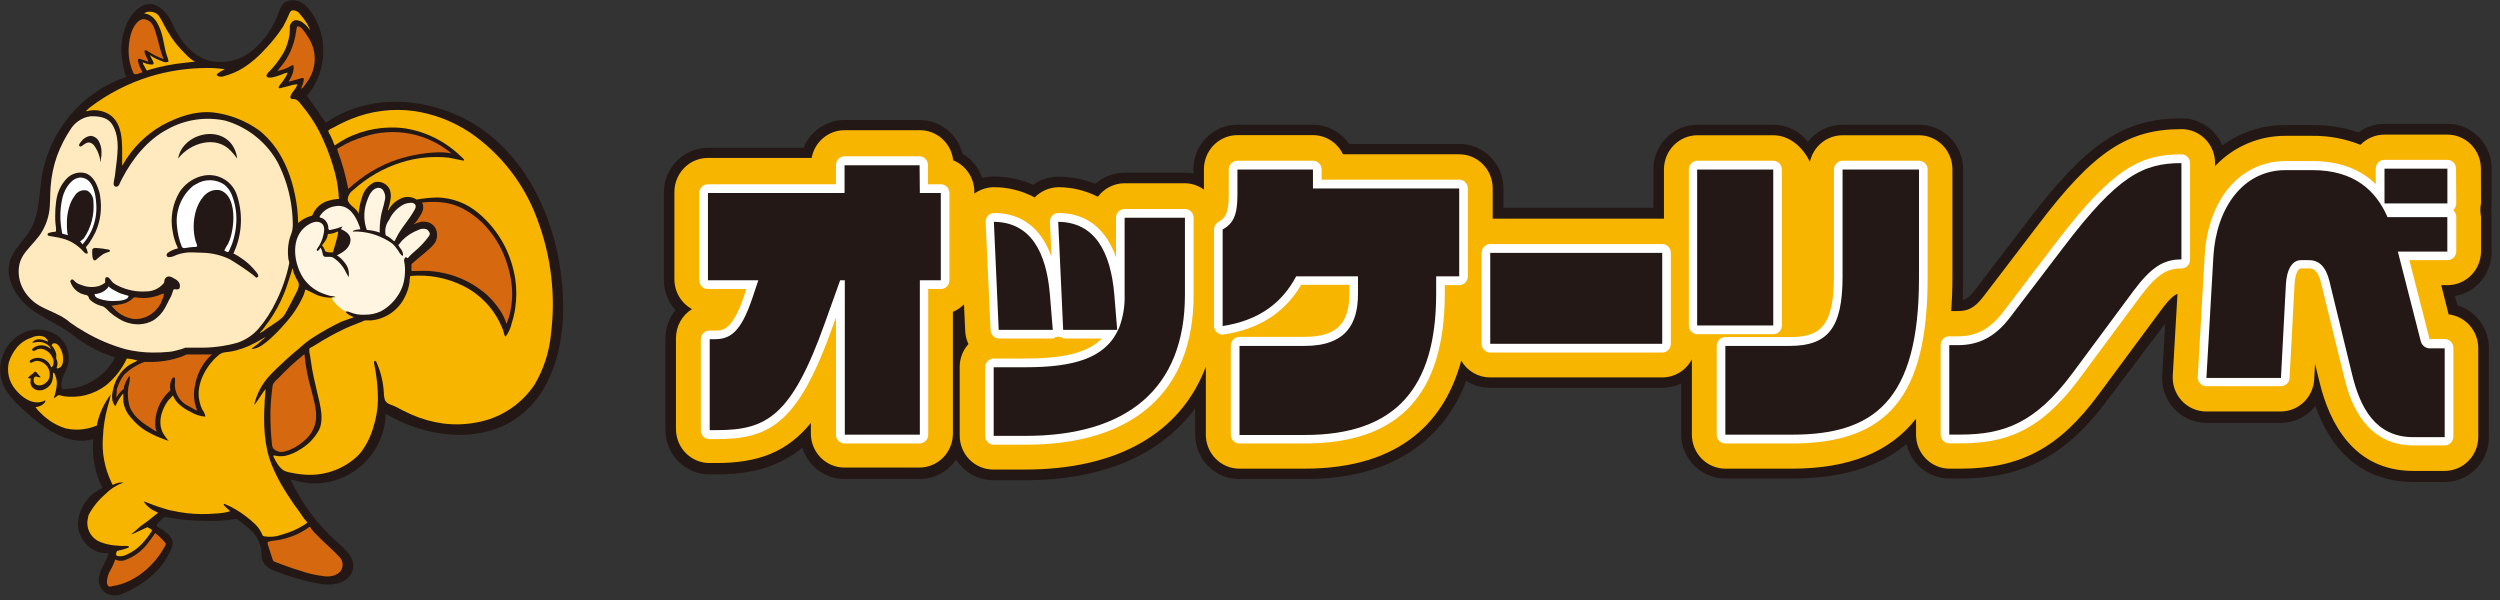 <svg fill="none" height="66" viewBox="0 0 275 66" width="275" xmlns="http://www.w3.org/2000/svg" xmlns:xlink="http://www.w3.org/1999/xlink"><rect x="0" y="0" width="275" height="66" fill="#333333" stroke="none"/><clipPath id="a"><path d="m0 0h62v65.501h-62z"/></clipPath><clipPath id="b"><path d="m73 13h201.081v40h-201.081z"/></clipPath><g clip-path="url(#a)"><g clip-rule="evenodd" fill-rule="evenodd"><path d="m33.96 53.123c-.691-.049-1.371-.19-2.025-.418 1.232 2.662 3.003 5.038 5.203 6.977.878.771 1.917 1.679 1.696 2.873-.064.306-.199.594-.394.839-.195.245-.445.441-.729.571-1.045.526-2.222.335-3.315.102-1.387-.299-2.748-.711-4.068-1.231-.51-.147-.961-.45-1.29-.866-.341-.532-.227-1.195-.352-1.762-.171-.728-.555-1.387-1.105-1.894-.265-.252-.548-.484-.848-.693-.191-.132-.597-.597-.842-.526-1.052.173-2.119.241-3.184.203-1.514.003-3.024-.141-4.51-.43-.203-.036-.645.496-.896.759-.02.022-.036.048-.045.077-.009.029-.012.059-.008.088s.015.058.031.083c.016.025.038.046.063.062 2.156 1.308 1.858 1.858 1.075 3.303-1.039 1.917-3.309 3.483-5.113 4.134-.25.094-.517.136-.785.122s-.529-.082-.768-.2c-.341-.185-.609-.48-.76-.837-.151-.357-.176-.755-.071-1.128.143-.836.848-1.637 1.033-2.503-1.702.233-3.315-1.374-3.381-3.094.016-.864.28-1.705.76-2.424.48-.719 1.155-1.285 1.947-1.632-.84-1.66-1.192-3.524-1.016-5.376-2.688.8-5.376-1.141-7.455-3.017-1.039-.932-2.103-1.929-2.575-3.25-.338-1.056-.275-2.2.177-3.212.452-1.013 1.261-1.823 2.273-2.277.579-.24 1.208-.337 1.832-.281s1.226.263 1.752.603c.512.365.9.877 1.113 1.468.213.591.242 1.233.081 1.841-.269.884-.998 1.792-.597 2.628 1.192.007 2.363-.313 3.385-.926 1.022-.613 1.856-1.496 2.41-2.551-.77-.267-1.524-.578-2.258-.932-.847-.43-1.648-.947-2.389-1.541-1.296-.998-2.557-1.505-4.182-2.551-1.792-1.195-3.327-3.399-2.766-5.496.358-1.344 1.541-2.288 2.246-3.489 1.069-1.792.974-4.05 1.326-6.129.455-2.457 1.556-4.749 3.191-6.639 1.635-1.89 3.744-3.31 6.11-4.114-.239.078-.597-2.467-.597-2.7-.023-.986.149-1.967.508-2.885.663-1.679 2.521-3.704 4.462-1.32.283.351.516.739.693 1.153.735 1.679 2.007 3.351 3.799 3.931.838.233 1.719.262 2.571.087.852-.176 1.649-.551 2.327-1.096 1.349-1.107 2.368-2.564 2.945-4.211.233-.597.448-1.243 1.32-1.356.317-.035.637.004.936.115.299.111.567.291.784.524 2.509 2.64 2.473 7.168.084 9.845l2.073 2.987c5.376-3.769 13.184-2.688 18.22 1.499s7.509 10.866 7.855 17.407c.269 4.952-.872 10.466-4.857 13.417-4.181 3.07-10.155 2.318-14.623-.305-.032 1.069-.281 2.121-.733 3.091-.451.97-1.095 1.838-1.893 2.551-.797.713-1.732 1.256-2.746 1.597-1.014.341-2.087.471-3.153.384z" fill="#231815"/><path d="m12.037 64.527-.078-.03c-.066-.055-.118-.125-.152-.203-.034-.079-.05-.165-.045-.251.011-.461.14-.912.376-1.308.22-.379.4-.779.538-1.195.161.083.337.133.518.147.181.013.362-.01.534-.069.983-.345 1.844-.967 2.479-1.792.078-.09.878-1.159.86-1.195.396.305.758.652 1.081 1.034.047.045.078.103.09.167.001.064-.018.126-.054.179-1.129 2.156-3.351 4.11-5.806 4.456-.107.047-.224.068-.341.06zm23.936-1.123h-.161c-.974-.101-1.933-.318-2.855-.645-.908-.275-1.792-.597-2.694-.944-.068-.025-.13-.061-.185-.108-.047-.062-.082-.133-.102-.209l-.538-1.673c-.007-.035-.007-.072 0-.107.007-.037.026-.071.052-.097.026-.026.06-.045.097-.052.418-.108.89-.119 1.32-.221.574-.125 1.134-.305 1.673-.538.268-.121.529-.257.783-.406.131-.078.263-.155.388-.245.126-.09.269-.227.346-.203s.078.131.096.155c.227.301.481.581.759.836.185.185.37.376.562.556.597.555 1.224 1.129 1.792 1.732.121.112.218.248.284.399s.1.314.1.479-.034.328-.1.479c-.066.151-.163.287-.284.399-.378.298-.852.444-1.332.412zm-18.715-15.956c-.005.003-.012.005-.018.005s-.013-.002-.018-.005c-.119-.037-.232-.091-.335-.161-1.034-.651-2.085-1.296-2.593-2.467-.277-.871-.302-1.803-.072-2.688 0-.048.167-.824 0-.741-.023.015-.043.033-.06.054-.234.347-.413.728-.532 1.129-.006.034-.006.068 0 .102.004.024.004.048 0 .072-.04.046-.084.088-.132.126-.038.025-.074.053-.107.084-.229.233-.429.491-.597.771-0-.158.014-.316.042-.472.008-.053.008-.108 0-.161-.005-.054-.005-.108 0-.161v-.042c.158-.601.432-1.165.806-1.661.637-.624 1.398-1.106 2.234-1.416h.036.185.185c1.295.035 2.584-.178 3.799-.627l.179-.084c.091-.044.185-.082.281-.114h.478 2.067c.081.004.163-.008.239-.036-.053.057-.109.111-.167.161-.929.911-1.535 2.1-1.726 3.387-.159.756-.116 1.542.125 2.276 0 .036 0 .078.042.119.023.093.055.183.096.269-.226-.085-.442-.193-.645-.323l-.209-.119c-.46-.196-.855-.518-1.139-.929s-.447-.895-.467-1.394c.033-.278.033-.558 0-.836-.003-.01-.009-.02-.016-.028-.007-.008-.016-.015-.026-.019h-.048c-.221 0-.317.323-.364.496-.047.147-.071.3-.072.454-.018.152-.006.307.036.454-.024.048-.061.087-.108.114l-.06.054c-.504.479-.898 1.061-1.157 1.706-.259.645-.376 1.339-.343 2.033.02.182.058.363.114.538.01-0.0.021.002.03.006.009.004.018.011.024.019.006.008.011.018.013.028.002.01.002.021-.001.031zm15.854-37.681c.042-.161.125-.311.179-.466.078-.19.122-.392.131-.597 0-.155-.126-.137-.245-.108-.436.102-.86.251-1.296.364-.013.006-.027.009-.042.009s-.029-.003-.042-.009c-.048-.048.048-.143.072-.185.079-.134.149-.274.209-.418.161-.324.239-.684.227-1.045-.003-.044-.02-.085-.048-.119-.072-.066-.179 0-.245.054-.47.281-.989.472-1.529.562.066 0 .203-.221.245-.269s.185-.221.275-.335c.743-.942 1.251-2.048 1.481-3.226.042-.197.072-.388.096-.597.014-.149.046-.295.096-.436l.03-.042h.06c.251 0 .466.239.597.418.18.214.34.444.478.687.518.735.791 1.615.779 2.514-.012.899-.307 1.771-.845 2.492-.096.143-.191.287-.293.424-.109.154-.252.28-.418.37zm-18.309-1.613h-.036c-.04-.039-.073-.086-.096-.137-.432-.964-.602-2.026-.49-3.076.038-.499.14-.991.305-1.464.227-.597.776-1.553 1.541-1.338.765.215.932.914 1.141 1.577.257.806.406 1.655.699 2.443l.054.131c.031.07.057.142.078.215-.581-.203-1.134-.475-1.649-.812-.102-.054-.275-.215-.4-.167-.014.005-.027.013-.037.025-.01.012-.015.026-.017.041 0 .436.329.765.424 1.195-.317-.096-.597-.197-.938-.311-.037-.012-.077-.012-.114 0-.329.054.352 1.487.43 1.464-.215.06-.418.137-.597.215-.126-.036-.215.03-.299-.006z" fill="#d6690f"/><path d="m32.789 24.516c-.003-.048-.003-.096 0-.143-.022-.976-.135-1.948-.335-2.903-.186-.96-.465-1.9-.83-2.808-.155-.376-.323-.741-.514-1.099-.559-1.101-1.317-2.089-2.234-2.915-.112-.104-.23-.202-.352-.293-1.499-1.082-3.248-1.766-5.083-1.989-2.037-.185-3.835.478-5.603 1.416-1.808 1.032-3.304 2.532-4.331 4.343l-.072.119c-.004-.048-.004-.096 0-.143v-.161c0-.078 0-.173 0-.263-.004-.06-.004-.119 0-.179 0-1.613.155-3.829-1.362-4.875-.549-.353-1.194-.526-1.846-.496-.115-.002-.229.01-.341.036l-.311.06h-.125l.06-.06c.108-.115.224-.223.346-.323 1.993-1.52 4.237-2.679 6.631-3.423 2.028-.615 4.135-.931 6.254-.938.664-.009 1.327.037 1.983.137-.036 0-.167.096-.203.114l-.191.102c-.143.085-.281.178-.412.281-.035.022-.06.056-.072.096-.003.029.003.058.017.084.014.026.035.046.061.06.126.057.262.087.4.087s.275-.03.4-.087c.725-.198 1.417-.5 2.055-.896.884-.576 1.688-1.267 2.389-2.055.743-.767 1.409-1.606 1.989-2.503.253-.463.481-.94.681-1.428.072-.155.161-.311.346-.335h.084c.152.008.3.053.431.131.131.078.241.187.321.317l.102.119c.343.384.631.814.854 1.278.056.122.102.247.137.376-.199-.323-.456-.607-.759-.836-.208-.166-.459-.269-.723-.299-.052-.006-.104-.006-.155 0-.178.045-.335.151-.444.299-.109.148-.163.329-.153.513.017.488-.041.976-.173 1.446-.116.457-.286.898-.508 1.314-.474.82-1.056 1.571-1.732 2.234-.05.051-.093.11-.126.173-.143.376.341.358.597.317.302-.059.598-.145.884-.257l.436-.167c.119-.049.243-.085.37-.108-.063.231-.168.447-.311.639-.141.235-.303.457-.484.663-.107.125-.335.508 0 .412l.962-.245c.294-.1.599-.164.908-.191-.029.122-.073.241-.131.352-.107.221-1.057 1.195-.4 1.284h.257c.37.072.723.645.95.914.881 1.077 1.61 2.268 2.168 3.542.551 1.207.994 2.461 1.326 3.745.232.911.37 1.844.412 2.784-.368.014-.734.074-1.087.179-.408.1-.786.296-1.102.571-.317.275-.564.622-.72 1.012-.042.119-.185.119-.287.143-.464.149-.893.391-1.26.711-.024.084-.042.06-.042.012z" fill="#f8b500"/><path d="m16.487 1.29h-.197c-.148.033-.291.088-.424.161 0 .03.048.036.084.042 1.016.149 1.511 1.195 1.792 2.073s.335 1.792.651 2.658c.078.163.125.339.137.52.003.016.003.032 0 .048h-.036c-.108.044-.225.063-.341.053-.116-.009-.229-.046-.328-.107-.227-.096-.454-.173-.675-.281-.227-.116-.446-.245-.657-.388l.352.711c.025.045.043.093.054.143.004.025.002.051-.006.075-.008.024-.023.046-.042.062-.039.031-.088.046-.137.042-.294.002-.584-.063-.848-.191-.042 0-.161-.072-.173-.06.014.057.032.113.054.167 0 .078.078.155.114.227l.155.293c.036.06.072.173.143.203s.245-.06.329-.09c1.247-.363 2.525-.611 3.817-.741l.926-.108h.203c-.41-.259-.782-.575-1.105-.938-.559-.545-1.062-1.145-1.499-1.792-.257-.388-.49-.8-.717-1.195-.189-.4-.406-.785-.651-1.153-.181-.217-.433-.363-.711-.412z" fill="#f8b500"/><path d="m37.078 25.483c-.305.168-.649.255-.998.251-.031.063-.048.133-.048.203-.061.243-.171.47-.323.669-.036.042-.323.382-.269.424.124.122.218.272.275.436.036.072 0 .149.09.185.101.068.219.103.341.102.161.021.323.021.484 0 0 0 0 0 0-.036.036-.125.687-2.18.544-2.222-.032-.006-.064-.01-.096-.012z" fill="#f8b500"/><path d="m32.156 29.48c-.045.268-.117.53-.215.783-.233.687-.424 1.386-.711 2.061-.42 1.024-.948 1.999-1.577 2.909-.227.323-.472.597-.699.944-.114.161-.329.293-.388.484.282-.149.549-.327.794-.532.549-.388 1.195-.735 1.685-1.195.161-.156.294-.337.394-.538.317-.561.597-1.135.902-1.72.221-.454.687-1.105.478-1.631-.181-.3-.339-.614-.472-.938-.048-.185-.132-.394-.191-.627z" fill="#f8b500"/><path d="m5.884 37.765s-.054 0-.072.036c-.018.036-.143.143-.149.191.129.114.235.252.311.406.098.172.17.357.215.55.009.075.009.152 0 .227-.012.077-.012.156 0 .233 0 .137.102.251.119.388.027.128.027.26 0 .388 0 .09-.173.37.036.341.442-.078.597-.532.597-.92.026-.437-.073-.872-.287-1.254-.052-.105-.114-.205-.185-.299-.076-.112-.178-.202-.299-.263-.093-.024-.191-.032-.287-.024z" fill="#f8b500"/><path d="m8.901 19.528c-1.033 0-1.738 1.195-1.989 2.061-.3 1.171-.352 2.392-.155 3.584l.072.436c-.003.022-.003.044 0 .066.022.023.052.038.084.042l.597.161c-.114-.03-.143-.729-.149-.836 0-.269 0-.549 0-.818.029-.613.152-1.217.364-1.792.128-.336.303-.651.52-.938.14-.227.351-.402.601-.495s.524-.1.778-.019c.203.126.37.302.484.511.114.209.172.445.167.684.124 1.411-.236 2.823-1.021 4.002-.036.042-.418.406-.46.364l.137.137c.054.066.09.143.149.203.38-.444.703-.933.962-1.458.452-.974.637-2.05.538-3.118-.066-.944-.335-2.551-1.499-2.748z" fill="#fff"/><path d="m16.708 38.781c-.972-.014-1.94-.136-2.885-.364-1.587-.44-3.11-1.087-4.528-1.923-.549-.31-1.079-.651-1.589-1.021-.06-.042-.114-.096-.173-.143-.059-.057-.123-.109-.191-.155-.149-.108-.305-.203-.46-.299l-.096-.06c-.078-.048-.155-.078-.227-.113l-.161-.078c-.293-.155-.597-.293-.896-.43s-.597-.263-.866-.412c-.859-.418-1.572-1.084-2.049-1.911-.49-.853-.65-1.857-.448-2.82.257-1.075 1.021-1.714 1.696-2.527.167-.203.335-.406.49-.597.527-.736.887-1.578 1.057-2.467.185-.968.096-1.917.185-2.891.08-1.17.32-2.323.711-3.429.388-1.053.902-2.056 1.529-2.987.42-.636 1.057-1.097 1.792-1.296.07-.019.142-.031.215-.036l.179-.036h.09.078c1.111 0 1.792.293 2.186.908.956 1.547.526 3.584.341 5.263-.02.274-.064.546-.131.812 0 .084-.131.502 0 .651.02.035.049.064.084.084.012.012.026.021.041.027.015.006.032.009.049.008.096.008.192-.02.269-.079.077-.058.13-.143.149-.238l.048-.102.09-.191.155-.305c1.141-2.174 2.79-4.259 5.012-5.418 1.925-1.064 4.169-1.397 6.32-.938 1.224.352 2.366.944 3.36 1.739.994.796 1.822 1.78 2.434 2.896.361.716.667 1.459.914 2.222.438 1.371.679 2.797.717 4.235.026.299.016.6-.03.896-.078.43-.293.824-.376 1.254-.127.617-.155 1.25-.084 1.876 0 .155.137.418.102.597-.294 1.44-.774 2.835-1.428 4.152-.518 1.104-1.183 2.133-1.977 3.058-.612.684-1.39 1.201-2.258 1.499-1.422.401-2.896.586-4.373.55h-.824-.143-.197c-.068-.007-.136-.007-.203 0-.108.032-.213.069-.317.114l-.114.042c-.143.048-.293.084-.442.119l-.299.078c-.207.055-.419.091-.633.107-.629.064-1.261.09-1.894.078zm-9.988-12.58c.562.122 1.093.353 1.565.681.231.162.45.34.657.532.155.143.376.49.597.49.019.001.039-.004.056-.012s.033-.021.045-.036c.009-.017.014-.035.014-.054 0-.019-.005-.037-.014-.054-.036-.194-.101-.381-.191-.556.065-.09.134-.175.209-.257.051-.053.097-.111.137-.173.26-.381.492-.78.693-1.195.577-1.269.756-2.683.514-4.056-.015-.135-.041-.269-.078-.4-.257-.8-.597-1.679-1.446-2.037-.368-.113-.761-.122-1.134-.026-.373.096-.713.293-.981.57-.562.579-.948 1.306-1.111 2.097-.033.132-.056.266-.072.4-.077.56-.113 1.125-.108 1.69 0 .275 0.0.555.036.83.045.24.063.485.054.729 0 .137 0 .096-.131.131-.243.009-.483.057-.711.143-.03.015-.055.04-.07.07-.015.03-.02.065-.014.098 0 .161.281.167.406.185l.806.143z" fill="#feeabe"/><path d="m28.267 30.543c-.155 0-.287-.203-.412-.287-.833-.626-1.698-1.209-2.592-1.744-.924-.439-1.929-.681-2.951-.711h-.06c-.323 0-.687-.036-1.057-.036-.61-.026-1.219.069-1.792.281l-.078.036c-.234.129-.497.199-.765.203-.044-0-.086-.012-.124-.034s-.069-.053-.091-.091c-.024-.065-.024-.136-.002-.202.023-.065.068-.121.127-.157.299-.212.636-.366.992-.454l.119-.03c-.133-.28-.25-.567-.352-.86-.11-.331-.19-.67-.239-1.016-.282-1.487-.01-3.025.765-4.325.532-.812 1.331-1.415 2.258-1.702l.137-.036c.758-.212 1.568-.139 2.275.207s1.262.94 1.56 1.669c.77 2.109.682 4.436-.245 6.481-.029.055-.051.113-.066.173h.03.036c.541.29 1.049.636 1.517 1.033.239.208.463.434.669.675.167.197.466.478.484.747.001.035-.012.07-.036.096-.012.014-.026.025-.043.032-.017.007-.035.011-.053.01z" fill="#231815"/><path d="m21.672 27.09c.009-.018.014-.037.014-.057 0-.02-.005-.039-.014-.057-.037-.152-.089-.3-.155-.442-.302-1.122-.283-2.305.054-3.417.317-1.004 1.063-2.222 2.252-2.222.147-.01.295.006.436.048 1.29.466 1.476 2.276 1.398 3.441-.032.562-.124 1.119-.275 1.661-.079.273-.18.539-.305.794-.155.227-.291.467-.406.717.078.042.317.191.406.173.09-.018.149-.203.197-.299.112-.24.211-.485.299-.735.171-.517.293-1.049.364-1.589.149-1.08.055-2.18-.275-3.22-.048-.147-.102-.297-.161-.448-.176-.444-.465-.835-.836-1.135-.455-.304-.987-.47-1.533-.48-.546-.009-1.084.138-1.549.426-.114.072-.221.114-.329.185-.636.527-1.132 1.203-1.444 1.968-.313.765-.432 1.595-.348 2.417.059.78.234 1.548.52 2.276.084.215.257.221.46.179.255-.049.512-.082.771-.102.119-.018.376.03.46-.084z" fill="#fff"/><path d="m9.946 14.946c.183.007.362.06.519.155.157.095.287.229.377.388.222.382.334.819.323 1.26.009.257-.015.514-.072.765 0 .107 0 .215-.066.299.005-.182-.019-.363-.072-.538-.118-.456-.321-.885-.597-1.266-.127-.172-.315-.29-.526-.329-.317-.036-.544.185-.789.352-.047.037-.102.064-.161.078-.026.007-.053.006-.079-.001-.026-.007-.049-.022-.067-.041-.018-.019-.031-.044-.037-.07-.006-.026-.004-.053.004-.079.052-.136.133-.259.239-.358.115-.167.263-.308.436-.414s.366-.174.567-.201z" fill="#231815"/><path d="m38.309 20.788c-.275-1.455-.674-2.884-1.195-4.271v-.066c.004-.032.004-.064 0-.096l.107-.06c.032-.011.062-.027.09-.048.87-.531 1.806-.945 2.784-1.231 1.62-.525 3.347-.629 5.019-.304 1.672.325 3.233 1.069 4.539 2.162-.441-.086-.889-.126-1.338-.119-.954.014-1.905.122-2.837.323-2.176.423-4.223 1.352-5.974 2.712-.418.308-.817.641-1.195.998z" fill="#d6690f"/><path d="m55.71 35.633c-.184-.63-.481-1.221-.878-1.744-.369-.536-.8-1.028-1.284-1.464l-.239-.203c-1.272-1.053-2.774-1.794-4.385-2.162-.547-.125-1.102-.209-1.661-.251-.561-.036-1.111 0-1.673 0h-.149c-.059-.009-.12-.009-.179 0 .005-.03.005-.06 0-.09-.007-.1-.007-.199 0-.299.009-.111.009-.223 0-.335 0-.054.352-.335.406-.382l.46-.394c.311-.257.627-.514.926-.782.307-.244.579-.529.806-.848.171-.292.246-.631.215-.968-.017-.368-.179-.715-.452-.963-.272-.249-.632-.379-1-.363-.093-.011-.188-.011-.281 0-.303.078-.599.182-.884.311.164-.111.303-.255.406-.424.287-.43.794-1.075.675-1.619v-.048c-.007-.064-.023-.126-.048-.185-.028-.047-.059-.091-.096-.131.117-.021.234-.035.352-.042.758-.07 1.523-.048 2.276.066.792.133 1.552.415 2.24.83.647.385 1.248.842 1.792 1.362 1.174 1.165 2.065 2.583 2.604 4.146.236.658.414 1.336.532 2.025.253 1.42.177 2.879-.221 4.265-.096.245-.179.472-.263.693z" fill="#d6690f"/><path d="m30.86 49.712h-.066c-.124-.022-.244-.06-.358-.114-.15-.056-.282-.15-.382-.275-.084-.137-.131-.293-.137-.454-.133-1.216-.189-2.439-.167-3.662.028-.897.104-1.793.227-2.682.007-.097.029-.191.066-.281.161-.253.363-.476.597-.663.845-.898 1.749-1.738 2.706-2.515l.084-.054.06-.042c.127 1.316.375 2.618.741 3.889.323 1.29.812 2.718.358 4.032-.248.667-.678 1.251-1.242 1.685-.586.513-1.28.886-2.031 1.093-.149.035-.301.049-.454.042z" fill="#d6690f"/><path d="m15.358 35.674c-.795.027-1.58-.181-2.258-.597-.347-.197-.673-.429-.974-.693-.287-.239-.52-.597-.89-.711-.384-.087-.748-.25-1.069-.478-.126-.08-.237-.181-.329-.299-.072-.107-.084-.251-.167-.346-.076-.068-.173-.108-.275-.114-.384-.068-.743-.241-1.036-.499-.293-.258-.509-.592-.625-.965-.004-.039.003-.079.02-.115.018-.035.045-.065.079-.086.034-.021.073-.031.112-.031.04.001.078.013.111.034.079.064.151.136.215.215.186.166.41.284.651.346.595.252 1.255.304 1.882.149.277-.082.537-.216.765-.394-.016-.113-.016-.228 0-.341.003-.024.003-.048 0-.072.002-.05.022-.098.058-.134s.083-.056.134-.058h.054c.031.001.062.01.089.025.027.016.05.038.067.064l.078.072c.149.132.233.323.388.454.183.145.384.265.597.358.952.462 2.008.668 3.064.597.369 0.0.733-.082 1.066-.241s.626-.391.857-.678c.03-.062.048-.129.054-.197-.001-.107.029-.212.088-.301s.142-.159.241-.201c.056-.019.114-.029.173-.03.144.008.284.053.406.131l.072.042c.305.155.872.448.711 1.081-.048.185-.323.203-.472.155-.039-.008-.08-.008-.119 0-.102 0-.137.137-.167.239-.097.339-.239.662-.424.962-.155.281-.275.597-.436.86-.308.557-.752 1.028-1.29 1.368-.459.258-.973.403-1.499.424z" fill="#231815"/><path d="m17.963 32.287c-.054 0-.167.06-.275.102-.858.368-1.804.48-2.724.323-.069-.018-.141-.018-.209 0-.051.021-.096.054-.131.096-.333.316-.746.535-1.195.633-.382.09-.776.119-1.165.191.033.048.071.092.114.131.573.709 1.388 1.179 2.288 1.32.401.033.805-.016 1.187-.143s.734-.33 1.036-.597c.312-.266.575-.586.776-.944.042-.143.502-1.016.299-1.111z" fill="#d6690f"/><path d="m11.989 31.475c-.232.358-.58.626-.986.759-.129.042-.261.076-.394.102-.072 0-.143 0-.191 0v.048c0 .263.251.394.454.466.618.22 1.276.306 1.929.251.299 0 1.362-.084 1.332-.561 0 0-.836-.239-.896-.269s-1.344-.615-1.248-.794z" fill="#fff"/><path d="m10.484 27.27h.042c.466.027.929.086 1.386.179.107 0 .233.09.167.191-.066.102-.203.09-.257.107-.172.061-.34.135-.502.221-.257.184-.503.383-.735.597-.508.412-.454-.89-.43-1.141.042-.114.221-.143.329-.155z" fill="#231815"/><path d="m40.364 25.298c.479.026.953.123 1.404.287-.013-.6.031-1.2.131-1.792.102-.597.317-1.129.418-1.708.062-.209.074-.429.033-.644-.041-.214-.132-.415-.266-.587-.068-.075-.155-.131-.251-.164s-.199-.04-.299-.021c-.627.096-.974.86-1.153 1.404-.361.946-.403 1.985-.119 2.957.024.036.054.215.102.269z" fill="#fff5e0"/><path d="m45.674 22.503c-.059-.07-.133-.124-.218-.158-.084-.034-.176-.048-.266-.039-.248.008-.492.059-.723.149-.731.366-1.315.971-1.655 1.714-.244.321-.394.704-.43 1.105-.009.2.003.4.036.597.336.18.647.403.926.663.09 0 .102-.084.149-.179.096-.197.197-.394.311-.597.323-.55.717-1.057 1.087-1.577.191-.263.376-.532.544-.812.167-.281.4-.603.239-.866z" fill="#fff5e0"/></g><path d="m19.593 17.437c.49-2.813 4.875-3.835 6.195-1.063.159.335.26.695.299 1.063-.202-.284-.424-.553-.663-.806-1.625-1.792-4.486-.944-5.83.806z" fill="#231815"/><path clip-rule="evenodd" d="m59.109 24.139c-1.418-3.902-4.028-7.259-7.461-9.594-1.836-1.21-3.913-2.005-6.087-2.33-2.353-.321-4.749-.019-6.947.878-.652.266-1.287.573-1.9.92-.132.072-.597.245-.597.394 0 .149.221.478.257.55.084.203.179.406.263.597.038.159.102.311.191.448.381-.275.78-.524 1.195-.747 2.022-1.043 4.317-1.437 6.571-1.129 1.512.245 2.959.794 4.253 1.613.673.433 1.301.931 1.876 1.488.096.09.382.287.317.454 0 0-1.523-.317-1.667-.335-1.755-.189-3.53-.014-5.215.514-1.971.619-3.783 1.661-5.311 3.053-.17.112-.313.262-.416.439-.104.176-.165.373-.181.577.054.675 1.016.944 1.195 1.601.051-.645.183-1.282.394-1.894.1-.346.272-.667.505-.942.233-.275.521-.497.845-.653.335-.084.69-.047 1.0.105s.557.409.696.726c.047.166.081.336.102.508v.335c-.063.475-.171.943-.323 1.398h.066c.175-.337.416-.634.708-.875s.631-.421.994-.528c.239-.054.485-.059.726-.018s.471.131.677.262c.767-.143 1.544-.221 2.324-.233 1.631.051 3.197.651 4.444 1.702.603.496 1.151 1.055 1.637 1.667.492.614.92 1.277 1.278 1.977.565 1.129.954 2.338 1.153 3.584.164 1.079.164 2.177 0 3.256-.077.548-.203 1.087-.376 1.613-.107.526-.325 1.023-.639 1.458-.072.072-.096 0-.132-.054-.037-.065-.061-.136-.072-.209-.069-.309-.177-.609-.323-.89-.827-1.89-2.289-3.431-4.134-4.355-1.814-.916-3.849-1.301-5.872-1.111-.047.24-.075.484-.084.729-.034.224-.081.445-.143.663-.124.417-.297.818-.514 1.195-.367.644-.885 1.19-1.51 1.59-.624.401-1.336.644-2.075.71-.191 0-.388 0-.597 0-.209 0-.299.114-.442.161l-.597.227c-.424.167-.842.341-1.26.532-1.077.513-2.122 1.089-3.13 1.726l-.376.227c-.119.078-.329.131-.376.275-.013.24.015.48.084.711.066.49.143.986.227 1.476.215 1.225.532 2.389.806 3.626.209.938.412 2.18-.042 3.082-.481.894-1.201 1.636-2.079 2.145-.488.326-1.03.562-1.601.699-.293.056-.593.068-.89.036-.179 0-.597-.233-.412.126.141.302.306.592.496.866.153.217.341.406.556.562.252.137.528.226.812.263.644.144 1.3.226 1.959.245 1.974.039 3.886-.684 5.34-2.019.16-.155.31-.321.448-.496.603-.808 1.054-1.719 1.332-2.688.317-.977.49-1.996.514-3.023.004-1.349-.136-2.695-.418-4.014-.018-.067-.018-.137 0-.203.005-.016.013-.032.024-.045.011-.013.024-.024.039-.032.015-.008.032-.013.049-.014.017-.001.034.001.05.006.036.022.064.056.078.096.501 1.107.785 2.299.836 3.513.003.24.043.477.119.705.203.466.824.52 1.224.741.541.305 1.097.583 1.667.83 1.12.497 2.304.833 3.518.998 1.396.174 2.812.098 4.182-.227 2.401-.554 4.5-2.005 5.866-4.056.989-1.674 1.601-3.543 1.792-5.478.552-4.285.041-8.641-1.487-12.682z" fill="#f8b500" fill-rule="evenodd"/><path d="m36.529 32.759c-.537-.005-1.069-.096-1.577-.269-.125-.048-1.356-.651-1.35-.651-.024.103-.058.203-.102.299-.036.096-.036.179-.078.275-.534 1.212-1.269 2.325-2.174 3.291-.488.567-1.013 1.102-1.571 1.601-.508.442-1.224 1.051-1.929 1.075 0 0 0 0-.03 0s0-.048 0-.066c.161-.149.358-.257.538-.394.275-.209.502-.478.783-.681.054-.069.116-.131.185-.185-.602.375-1.226.712-1.87 1.01-.462.197-.937.361-1.422.49-.251.06-.502.114-.753.149-.248.013-.494.051-.735.114-.168.069-.322.168-.454.293-1.338 1.153-2.491 3.208-2.043 5.036.058.308.156.608.293.89.176.222.296.481.352.759.003.012.003.024 0 .036h-.042c-.566-.048-1.113-.231-1.595-.532-.484-.222-.93-.521-1.32-.884-.181-.176-.336-.377-.46-.597-.042-.072-.102-.287-.173-.311-.131.209-.388.394-.538.597-.771 1.069-1.195 2.622-.376 3.787l.06.084c.124.192.264.374.418.544l-.759-.287c-.66-.245-1.294-.556-1.894-.926-.547-.357-1.037-.797-1.452-1.302-.47-.495-.782-1.119-.896-1.792-.018-.199-.018-.399 0-.597.006-.107.006-.215 0-.323-.06.045-.113.099-.155.161-.288.363-.521.765-.693 1.195 0 0 0 .042-.042.03-.201-.244-.321-.545-.341-.86-.016-.314.016-.628.096-.932.198-1.036.767-1.964 1.601-2.611.168-.117.344-.223.526-.317.149-.084.442-.173.538-.311-.372-.112-.754-.184-1.141-.215-.528 1.138-1.306 2.142-2.276 2.939-.672.516-1.443.889-2.265 1.094-.822.206-1.678.24-2.514.1-.173-.042-.394-.161-.562-.048s-.227.227-.424.257c0-.036.072-.185.084-.233.136-.421.222-.856.257-1.296.01-.228-.016-.456-.078-.675-.029-.108-.067-.214-.113-.317-.036-.09-.078-.233-.173-.269-.084.084-.066.173-.06.281.005.189-.017.379-.066.561-.041.179-.118.348-.227.496-.228.292-.545.501-.902.597h-.09c-.204.044-.417.025-.611-.055-.193-.08-.357-.217-.471-.393-.072-.13-.113-.275-.119-.424.007-.147.027-.293.06-.436 0 .06-.287 0-.311-.036-.024-.036.203-.251.269-.293.091-.061.179-.127.263-.197.072-.06.143-.185.245-.197.102-.012.143.072.191.137.131.173.299.305.43.478 0 0-.149 0-.167 0-.11-.005-.217-.031-.317-.078-.051-.013-.106-.006-.153.018-.047.024-.084.064-.104.113-.042.096-.06.2-.053.304.007.104.04.205.094.293.056.075.129.136.213.177.084.042.177.063.27.062.147.008.295-.017.432-.071.137-.055.261-.138.363-.245.165-.131.287-.308.352-.508.059-.216.068-.444.026-.664-.041-.221-.132-.429-.266-.609s-.306-.328-.504-.433c-.199-.104-.418-.163-.642-.17-.132.024-.26.065-.382.119-.048 0-.263.149-.305.09-.029-.026-.052-.058-.065-.095-.014-.036-.018-.076-.012-.114.085-.081.182-.149.287-.203.345-.149.732-.167 1.089-.052.357.115.66.357.853.679.054.09.084.203.137.287.119-.03.143-.096.191-.203.061-.149.085-.309.072-.469-.013-.16-.065-.314-.149-.451-.096-.201-.23-.38-.395-.529-.165-.149-.358-.263-.567-.337-.21-.069-.436-.069-.645 0-.209.06-.4.305-.597.119-.006-.046-.006-.092 0-.137l.125-.125c.188-.136.405-.227.634-.265.229-.038.464-.023.686.044.116.039.228.089.335.149.084.042.149.131.251.161 0-.036 0-.078-.036-.114-.038-.056-.08-.11-.125-.161-.193-.193-.431-.335-.694-.411-.262-.076-.539-.085-.806-.025-.054 0-.442.102-.352 0 .072-.092.163-.168.265-.223.103-.055.216-.089.332-.099.293-.018.586.036.854.155l.263.102c.007-.019.007-.04 0-.06-.036-.042-.036-.096-.066-.137-.092-.14-.214-.256-.358-.341-.225-.079-.465-.112-.703-.095-.238.017-.471.081-.683.191-.651.205-1.226.598-1.655 1.129-.368.465-.651.99-.836 1.553-.124.517-.126 1.057-.006 1.575.12.518.36 1.002.699 1.412.693.884 1.912 1.792 3.088 1.326.075-.041.153-.077.233-.108.008.099-.022.197-.084.275-.161.181-.367.317-.597.394-.133.039-.269.067-.406.084.098.116.19.238.275.364.102.107.209.209.323.311.752.772 1.684 1.345 2.712 1.667 1.152.262 2.358.149 3.441-.323.036-.09 0-.197.06-.311.254-1.079.723-2.095 1.38-2.987.048-.052.102-.098.161-.137-.131.102-.173.544-.215.705-.042.161-.143.466-.209.705-.293 1.081-.465 2.191-.514 3.309-.13 1.683.181 3.372.902 4.898.049.127.109.248.179.364.361-.21.778-.304 1.195-.269-.734.255-1.4.673-1.947 1.225-.768.646-1.409 1.43-1.888 2.312-.037.113-.063.229-.078.346-.144.542-.078 1.119.183 1.616.261.497.699.877 1.227 1.067.505.197 1.036.317 1.577.358.251 0 .514.048.771.06.198-.025.399-.025.597 0 .114.036.269.107.078.185-.357.144-.727.252-1.105.323-.035.004-.07.014-.102.03-.038.032-.067.073-.084.119-.054.131-.102.305 0 .394.038.03.084.049.131.054.282.052.573.018.836-.096.821-.344 1.543-.885 2.103-1.577.217-.246.417-.508.597-.783.054-.078.239-.287.215-.388-.024-.102-.376-.269-.484-.335-.466.191-.836.406-1.296.597-.159.088-.33.152-.508.191.351-.265.684-.552.998-.86.577-.395 1.133-.82 1.667-1.272.09-.09.227-.131.287-.251-.192-.113-.392-.212-.597-.299-.197-.12-.381-.26-.55-.418-.084-.084-.167-.173-.245-.263-.078-.09-.137-.251-.203-.281.131.06.269.096.406.149l.645.251c.352.137.711.257 1.069.364l.502.149c.172.062.35.104.532.126 1.045.238 2.112.365 3.184.376.528.007 1.057-.013 1.583-.06.537-.013 1.071-.094 1.589-.239 0-.102-.149-.179-.233-.257-.119-.101-.233-.209-.341-.323-.048-.054-.209-.305 0-.233.857.357 1.661.829 2.389 1.404.35.264.683.549.998.854.158.159.302.331.43.514.087.134.165.274.233.418.054.102.09.257.191.329.035.022.073.036.114.042.623.108 1.263.053 1.858-.161.63-.173 1.242-.405 1.828-.693.287-.149.562-.317.836-.484.058-.035.112-.074.161-.119.108-.125-.215-.364-.293-.472-.078-.107-.269-.388-.406-.597-.137-.209-.388-.549-.597-.824-.382-.556-.759-1.111-1.111-1.679-.563-.897-1.048-1.84-1.452-2.82-.884-2.222-.92-4.641-.777-6.989v-.078c0-.102.096-1.284.096-1.284-.06.096-.149.173-.209.263-.346.478-.639.998-.998 1.458-.036-.03 0-.108 0-.173.038-.088.064-.18.078-.275.31-1.03.854-1.974 1.589-2.76.496-.538 1.033-1.039 1.571-1.535l.078-.078c.532-.49 1.075-.962 1.637-1.416.498-.469 1.043-.888 1.625-1.248.891-.569 1.815-1.085 2.766-1.547.341-.167.735-.287 1.093-.424.161-.035.316-.093.46-.173-.173-.096-.37-.155-.532-.263-.114-.08-.219-.17-.317-.269v-.09c.02-.037.044-.071.072-.102l-1.374-1.547c-.066.057-.141.103-.221.137z" fill="#f8b500"/><path d="m47.233 25.561c-.068-.15-.183-.274-.329-.352-.152-.045-.312-.059-.47-.042-.158.017-.311.066-.45.143-.659.255-1.258.645-1.756 1.147-.149.155-.257.358-.412.508.093.177.205.343.335.496.09.143.275.532.137.693-.251-.137-.382-.436-.544-.663-.169-.259-.369-.496-.597-.705-1.108-.787-2.418-1.243-3.775-1.314h-.561s0 0 0-.048c0-.036 0-0.0.036-.036.155-.071.32-.118.49-.137.096-.03.233 0 .311-.042-.054-.06-.042-.161-.078-.251-.036-.09-.143-.364-.221-.544-.46-1.057-1.266-1.989-2.527-1.72-.321.049-.629.164-.903.338-.275.174-.51.402-.692.672 0 .036-.102.155-.078.185.024.03.275.102.37.149.174.105.32.252.424.427.104.175.164.373.173.576 0 .09 0 .197.084.245.061.024.13.024.191 0 .441-.086.872-.212 1.29-.376l-.185.293c.597.257 1.195.669 1.039 1.416s-.818 1.141-1.499 1.487c.072-.036.406.269.46.317.168.155.321.328.454.514.179.217.306.471.374.744.067.273.072.558.015.833-.014-.075-.045-.147-.09-.209-.067-.106-.129-.216-.185-.329-.317-.693-.833-1.277-1.482-1.679-.152-.037-.309-.053-.466-.048-.185 0-.406.048-.532-.096-.062-.092-.097-.2-.102-.311-.037-.21-.11-.412-.215-.597l-.179.239c-.054.072-.161.155-.227.09-.066-.066 0-.155.036-.221.329-.453.561-.97.681-1.517.09-.412.185-.98-.209-1.272-.52-.382-1.195-.042-1.655.281-1.547 1.123-1.47 3.327-.788 4.922.121.284.265.558.43.818.583.854 1.438 1.486 2.425 1.792.195.074.394.134.597.179.166.005.331.031.49.078v.048c0 .012 0 .036-.048.054-.091.019-.184.019-.275 0h-.114c.054 0 .155.221.179.269.193.291.431.549.705.765.197.161.561.532.836.496h.072c.089-0.0.176.025.251.072.533.221 1.109.317 1.685.281.585.003 1.163-.12 1.696-.358.715-.377 1.33-.92 1.792-1.583.504-.681.806-1.491.872-2.336.045-.415.045-.834 0-1.248-.036-.151-.06-.305-.072-.46.005-.106.042-.209.107-.293.02-.023.048-.038.078-.042.018-.005.036-.005.054 0l.161.107c.215-.26.455-.498.717-.711.608-.502 1.152-1.078 1.619-1.714.048-.079.081-.166.096-.257-.003-.057-.019-.112-.048-.161z" fill="#fff5e0"/></g><g clip-path="url(#b)"><path d="m274.08 18.544c0-1.305-.511-2.556-1.42-3.479s-2.142-1.441-3.427-1.441h-6.925c-1.032-0-2.037.329-2.874.942-1.634-.552-3.346-.825-5.068-.808h-2.936c-2.5-.023-4.943.762-6.973 2.242-.375-.886-.998-1.642-1.792-2.171-.794-.53-1.724-.811-2.675-.809-6.329 0-10.386 2.699-16.812 11.119l-5.9 7.731c-.596.787-.997 1.033-1.385 1.118.035-.78.055-1.574.055-2.397v-11.949c0-1.305-.51-2.556-1.419-3.479s-2.142-1.441-3.428-1.441h-8.42c-.734-.002-1.459.165-2.12.489-.66.324-1.24.796-1.695 1.38-.455-.585-1.035-1.056-1.696-1.38-.661-.324-1.386-.491-2.12-.489h-8.33c-1.285 0-2.518.518-3.427 1.441s-1.42 2.174-1.42 3.479v4.217h-16.494v-2.109c0-1.305-.511-2.556-1.42-3.479s-2.142-1.441-3.427-1.441h-12.132c-.446-.65-1.041-1.182-1.733-1.549s-1.461-.559-2.242-.56h-8.309c-1.286 0-2.519.518-3.428 1.441s-1.419 2.174-1.419 3.479v.45c-.308-.065-.621-.098-.935-.098h-6.627c-1.181 0-2.321.437-3.206 1.23-1.28-.511-2.641-.778-4.016-.787-1.013-.016-2.004.294-2.832.886-1.353-.588-2.808-.896-4.28-.907h-.048c-.428.002-.855.061-1.267.176-.383-1.136-1.161-2.091-2.189-2.685-.267-1.062-.876-2.004-1.73-2.675-.854-.671-1.905-1.033-2.985-1.029h-8.254c-.965-.003-1.909.286-2.71.831-.802.545-1.425 1.32-1.791 2.226h-10.525c-1.286 0-2.518.518-3.428 1.441s-1.42 2.174-1.42 3.479v9.601c-.003 1.236.451 2.428 1.274 3.339-.719.884-1.11 1.996-1.108 3.142v10.002c0 1.305.511 2.556 1.42 3.479.909.923 2.142 1.441 3.428 1.441h.769c3.94 0 6.925-.851 9.445-2.945.309 1.004.927 1.881 1.764 2.502s1.847.954 2.883.95h8.254c.791.002 1.57-.192 2.27-.565s1.3-.915 1.746-1.578c.439.7 1.045 1.275 1.761 1.673.717.398 1.521.606 2.338.604h3.504c8.524 0 14.957-2.812 18.696-7.914v2.868c0 1.305.511 2.556 1.42 3.479.909.923 2.142 1.441 3.427 1.441h7.174c6.343 0 11.232-1.835 14.542-5.447 1.415-1.558 2.52-3.379 3.254-5.363.78.505 1.686.774 2.611.773h18.945c.719-.001 1.429-.164 2.078-.478v5.532c0 1.305.51 2.556 1.419 3.479s2.142 1.441 3.428 1.441h7.34c5.387 0 9.563-1.244 12.609-3.788.252 1.081.856 2.043 1.715 2.731.858.688 1.921 1.06 3.015 1.058h1.17c6.925 0 11.654-2.509 16.217-8.652l6.336-8.399-.325 5.686c-.043.672.051 1.346.275 1.98.225.634.575 1.214 1.029 1.705.455.491 1.004.882 1.613 1.149s1.266.404 1.93.402h8.199c.729.002 1.45-.163 2.109-.483.658-.32 1.236-.787 1.692-1.366 2.438 6.839 7.112 8.357 10.775 8.357h3.462c1.285 0 2.518-.518 3.427-1.441.909-.923 1.42-2.174 1.42-3.479v-9.77c.006-1.065-.328-2.102-.952-2.958-.624-.855-1.505-1.482-2.51-1.786l-.263-1.019c1.132-.197 2.159-.795 2.897-1.688.738-.893 1.139-2.024 1.133-3.19v-3.788c.003-.247-.016-.494-.056-.738.038-.232.056-.467.056-.703z" fill="#231815"/><path d="m272.897 18.546c0-.992-.388-1.943-1.079-2.644-.691-.701-1.628-1.095-2.605-1.095h-6.924c-.492 0-.978.1-1.431.293s-.864.476-1.208.832c-1.687-.677-3.489-1.013-5.304-.991h-2.936c-1.448-.009-2.882.281-4.216.854-1.333.573-2.538 1.416-3.539 2.478v-.33c0-.992-.388-1.943-1.079-2.644s-1.628-1.095-2.605-1.095c-5.955 0-9.694 2.488-15.871 10.655l-5.9 7.731c-1.025 1.357-1.814 1.624-2.825 1.624h-.748c.09-1.153.139-2.369.139-3.641v-11.949c0-.992-.388-1.944-1.079-2.647-.691-.702-1.628-1.098-2.605-1.1h-8.4c-.837.002-1.648.292-2.301.823-.653.531-1.109 1.272-1.292 2.101-.811-1.673-2.279-2.924-4.037-2.924h-8.331c-.977.002-1.914.397-2.605 1.1-.691.702-1.078 1.654-1.078 2.647v5.426h-18.842v-3.339c0-.992-.388-1.943-1.079-2.644-.691-.701-1.628-1.095-2.605-1.095h-12.783c-.3-.63-.77-1.162-1.353-1.535-.584-.373-1.26-.572-1.95-.574h-8.309c-.978.002-1.915.397-2.605 1.1-.691.702-1.079 1.654-1.079 2.647v2.249c-.619-.454-1.362-.7-2.126-.703h-6.599c-.57.001-1.133.136-1.643.395-.511.259-.956.633-1.3 1.095-1.332-.682-2.801-1.043-4.293-1.054-.998.003-1.954.407-2.659 1.125-1.363-.728-2.878-1.114-4.418-1.125-.792-.006-1.567.24-2.216.703v-.148c.008-.756-.21-1.496-.626-2.124-.415-.627-1.008-1.112-1.7-1.391-.104-.912-.535-1.754-1.21-2.364-.676-.611-1.549-.947-2.453-.947h-8.289c-.86-0-1.692.305-2.353.862-.661.557-1.11 1.331-1.268 2.189h-11.405c-.978 0-1.915.394-2.607 1.095-.692.701-1.082 1.652-1.083 2.644v9.601c0 .674.179 1.336.52 1.915.34.579.828 1.054 1.412 1.375-.538.335-.982.804-1.29 1.362-.308.559-.469 1.188-.469 1.829v10.002c0 .992.388 1.943 1.079 2.644.691.701 1.628 1.095 2.605 1.095h.769c4.598 0 7.776-1.209 10.387-4.414v1.174c0 .992.388 1.943 1.079 2.644.691.701 1.628 1.095 2.605 1.095h8.254c.977 0 1.914-.394 2.605-1.095.691-.701 1.079-1.652 1.079-2.644v-13.39c.457-.19.872-.472 1.219-.829l.138 2.966c.024.488.144.966.354 1.406-.621.687-.964 1.585-.963 2.516v7.549c0 .992.388 1.943 1.079 2.644s1.628 1.095 2.605 1.095h3.504c10.22 0 17.138-4.034 19.887-11.316v7.479c0 .992.388 1.943 1.079 2.644s1.628 1.095 2.605 1.095h7.174c10.857 0 15.504-5.503 17.235-11.878.324.561.788 1.026 1.344 1.349s1.186.493 1.827.493h18.939c.671 0 1.329-.185 1.904-.537s1.044-.856 1.357-1.459v8.294c0 .992.388 1.943 1.079 2.644s1.628 1.095 2.605 1.095h7.319c6.232 0 10.754-1.792 13.655-5.496v1.757c0 .992.388 1.943 1.079 2.644s1.628 1.095 2.605 1.095h1.17c6.62 0 10.906-2.284 15.234-8.167l6.766-9.137c1.031-1.406 1.537-1.792 1.904-1.919l-.52 8.976c-.029.508.045 1.018.216 1.496.172.479.438.917.782 1.287.344.371.76.666 1.22.868.461.202.958.306 1.459.306h8.199c.939 0 1.843-.363 2.528-1.016.684-.653 1.098-1.546 1.156-2.498l.09-1.743.505 2.067c1.081 4.442 3.747 9.728 10.297 9.728h3.462c.978 0 1.916-.394 2.608-1.095.692-.701 1.081-1.652 1.083-2.644v-9.77c-.001-.917-.333-1.802-.935-2.486-.601-.684-1.429-1.12-2.326-1.226l-.81-3.212h.692c.977 0 1.914-.394 2.605-1.095.691-.701 1.079-1.652 1.079-2.644v-3.788c-.102-.487-.102-.989 0-1.476z" fill="#f8b500"/><path d="m103.461 20.268h-1.385v-2.109c.001-.127-.023-.253-.07-.371-.047-.118-.117-.225-.205-.315-.089-.09-.193-.162-.309-.211-.116-.049-.239-.074-.365-.074h-8.226c-.125 0-.249.025-.365.074-.116.049-.22.12-.309.211-.088.09-.158.197-.205.315-.047.118-.071.244-.07.371v2.109h-14.078c-.125-.001-.249.023-.365.071s-.221.119-.31.208c-.089.089-.159.196-.207.313-.048.117-.073.243-.073.37v9.601c0 .127.025.253.073.37.048.117.119.224.207.313.089.09.194.16.31.208s.24.072.365.071h4.217l-.222.703c-1.302 3.873-2.354 3.873-3.289 3.873h-.54c-.125 0-.249.025-.365.074-.116.049-.22.12-.309.21-.088.09-.158.197-.205.315-.047.118-.071.244-.07.371v10.002c0 .255.1.5.278.681.178.181.419.282.671.282h.769c5.9 0 9.002-1.729 12.796-12.42l.346-.97v12.898c-.001.127.023.253.07.371.047.118.117.225.205.315s.193.162.309.211c.116.049.239.074.365.074h8.254c.125 0 .249-.025.365-.074.115-.049.22-.12.308-.211.089-.09.158-.197.206-.315.047-.118.071-.244.07-.371v-16.018h1.385c.124 0 .248-.025.363-.073s.219-.119.307-.209c.089-.089.158-.196.206-.312.048-.117.072-.242.072-.368v-9.601c0-.129-.025-.256-.074-.375-.05-.119-.122-.226-.213-.316s-.199-.16-.317-.207c-.119-.047-.245-.069-.372-.065z" fill="#fff"/><path d="m160.512 19.762h-15.137v-1.111c.001-.127-.023-.253-.07-.371-.047-.118-.117-.225-.205-.315-.089-.09-.193-.162-.309-.211-.116-.049-.239-.074-.365-.074h-8.309c-.253 0-.497.102-.676.284s-.28.429-.28.686v2.812c0 2.109-.429 2.537-1.149 2.959-.143.084-.262.205-.345.351s-.126.311-.126.479v10.613c.003.134.035.267.092.388.057.121.139.229.24.315.104.091.226.158.357.197.132.039.27.048.405.028 3.857-.583 6.71-2.418 8.497-5.461h5.297v.984c0 3.325-1.468 4.737-4.91 4.737h-7.174c-.253 0-.496.102-.675.284s-.28.429-.28.686v9.798c0 .127.025.253.073.37s.118.224.207.313.194.16.31.208c.116.048.24.072.365.071h7.174c10.387 0 15.407-5.398 15.407-16.503v-.914h1.586c.252 0 .493-.101.671-.282s.278-.425.278-.681v-9.671c.001-.127-.023-.253-.07-.371-.048-.118-.118-.225-.206-.315-.088-.09-.193-.162-.308-.211-.116-.049-.24-.074-.365-.074z" fill="#fff"/><path d="m182.844 26.846h-18.918c-.252 0-.493.102-.671.282-.178.181-.278.426-.278.681v10.002c-.001.127.023.253.07.371.048.118.117.225.206.315.088.09.193.162.308.211.116.049.24.074.365.074h18.918c.125 0 .249-.025.364-.074.116-.049.221-.12.309-.211.088-.09.158-.197.205-.315.047-.118.071-.244.07-.371v-10.002c0-.255-.1-.5-.278-.681-.178-.18-.419-.282-.67-.282z" fill="#fff"/><path d="m196.007 35.801v-17.15c0-.257-.101-.504-.28-.686s-.422-.284-.675-.284h-8.331c-.125 0-.249.025-.364.074-.116.049-.221.12-.309.211s-.158.197-.205.315c-.047.118-.071.244-.07.371v17.15c0 .255.1.5.278.681.177.181.419.282.67.282h8.31c.127.004.253-.018.371-.065.119-.047.226-.117.318-.207.091-.09.163-.197.212-.316.05-.119.075-.246.075-.375z" fill="#fff"/><path d="m211.082 17.681h-8.4c-.125 0-.249.025-.364.074-.116.049-.221.12-.309.21s-.158.197-.205.315c-.047.118-.071.244-.07.371v11.78c0 5.623-1.648 6.649-4.889 6.649h-7.056c-.125 0-.249.025-.365.074-.115.049-.22.12-.308.21-.089.09-.158.197-.206.315-.047.118-.071.244-.07.371v9.763c-.001.127.023.253.07.371.048.118.117.225.206.315.088.09.193.162.308.211.116.049.24.074.365.074h7.319c10.608 0 14.929-5.271 14.929-18.183v-11.949c.001-.128-.023-.254-.07-.372-.048-.118-.119-.225-.207-.316-.089-.09-.195-.162-.311-.21-.117-.048-.241-.073-.367-.072z" fill="#fff"/><path d="m239.978 16.978c-4.446 0-7.479 1.406-13.711 9.573l-5.893 7.731c-1.419 1.877-2.956 2.713-4.992 2.713h-.963c-.251 0-.493.101-.67.282-.178.181-.278.425-.278.681v9.84c-.001.127.023.253.07.371.047.118.117.225.205.315.088.09.193.162.309.211.115.049.239.074.364.074h1.171c4.847 0 8.718-1.181 13.08-7.029l6.772-9.137c1.953-2.601 3.047-3.071 4.515-3.071.252-.002.493-.105.671-.287s.278-.427.278-.683v-10.62c0-.252-.097-.493-.271-.673-.173-.18-.409-.284-.657-.289z" fill="#fff"/><path d="m270.162 18.546c0-.255-.1-.5-.278-.681s-.419-.282-.671-.282h-6.924c-.126-.001-.25.023-.366.071-.115.048-.221.119-.31.208s-.159.196-.207.313-.073.243-.073.37v1.708c-1.731-1.687-4.06-2.533-6.987-2.537h-2.936c-4.951 0-8.524 4.168-8.891 10.374l-.769 13.39c-.006.26.088.513.264.703.089.096.196.172.315.224.119.052.247.079.377.078h8.199c.243 0.0.477-.094.654-.265.176-.17.282-.403.294-.649l.547-10.248c.056-1.181.395-1.799.693-1.799h.907c.277 0 .921 0 1.302 1.553l2.534 10.304c.457 1.884 1.849 7.612 7.617 7.612h3.462c.125.001.25-.023.365-.071.116-.048.222-.119.311-.208.088-.089.159-.196.207-.313s.073-.243.073-.37v-9.77c0-.127-.025-.253-.073-.37s-.119-.224-.207-.313c-.089-.09-.195-.16-.311-.208-.115-.048-.24-.072-.365-.071h-1.502c-.063.005-.125.005-.187 0-.007-.033-.007-.066 0-.098l-2.195-8.589h4.21c.252-.002.493-.105.671-.286s.277-.427.277-.683v-3.788c0-.141-.03-.28-.089-.407-.058-.128-.144-.24-.25-.331.102-.087.184-.194.243-.315.058-.121.091-.253.096-.388z" fill="#fff"/><path d="m130.307 22.988h-6.599c-.251 0-.493.102-.671.282-.178.181-.277.425-.277.681v4.33c-1.385-3.88-4.044-4.836-6.309-4.857-.13-.002-.259.023-.379.073s-.228.126-.318.221c-.091.095-.161.208-.206.331-.046.124-.066.255-.059.387l.18 3.809c-1.385-3.852-4.044-4.801-6.301-4.822-.129-0-.257.026-.375.078-.118.051-.225.127-.314.222s-.158.207-.202.329c-.045.123-.065.253-.058.384l.547 11.878c.011.248.115.482.292.654s.412.267.657.267h5.934c.164-.127.365-.196.571-.196.207 0 .407.069.571.196h4.217c-1.481 1.525-4.113 2.2-8.392 2.2h-3.504c-.251 0-.493.102-.671.282-.178.18-.278.425-.278.681v7.549c0 .127.023.253.071.371.047.118.117.225.205.315.088.09.193.162.309.21.115.049.239.074.364.074h3.504c11.917 0 18.481-5.855 18.481-16.475v-8.491c.001-.13-.025-.259-.075-.379-.051-.12-.124-.228-.217-.318-.092-.09-.202-.16-.322-.206-.12-.046-.248-.067-.376-.061z" fill="#fff"/><g fill="#231815"><path d="m101.155 18.18h-8.254v3.05h-15.026v9.601h5.54l-.651 1.947c-1.281 3.824-2.479 4.534-4.155 4.534h-.54v10.002h.769c5.463 0 8.226-1.476 11.896-11.78l1.683-4.702h.512v16.981h8.254v-16.981h2.306v-9.601h-2.306z"/><path d="m144.426 18.651h-8.309v2.812c0 2.277-.485 3.121-1.627 3.788v10.613c3.988-.605 6.55-2.551 8.088-5.468h6.799v1.947c0 3.191-1.253 5.707-5.858 5.707h-7.173v9.798h7.173c9.985 0 14.459-5.138 14.459-15.54v-1.912h2.534v-9.664h-16.086z"/><path d="m182.844 27.816h-18.918v10.002h18.918z"/><path d="m195.058 18.651h-8.371v17.15h8.371z"/><path d="m202.682 30.431c0 5.7-1.648 7.619-5.837 7.619h-7.056v9.763h7.319c8.912 0 13.981-3.592 13.981-17.213v-11.949h-8.407z"/><path d="m227.022 27.149-5.893 7.731c-1.648 2.179-3.462 3.086-5.747 3.086h-.963v9.84h1.171c4.895 0 8.309-1.307 12.325-6.677l6.772-9.137c1.939-2.587 3.276-3.458 5.27-3.458v-10.592c-4.224 0-7.015 1.413-12.935 9.208z"/><path d="m254.353 18.714h-2.936c-4.695 0-7.617 4.161-7.942 9.468l-.769 13.389h8.199l.54-10.234c.09-1.778.741-2.72 1.655-2.72h.907c1.115 0 1.856.773 2.223 2.284l2.506 10.304c.88 3.627 2.562 6.881 6.717 6.881h3.462v-9.77h-1.502c-.259.032-.521-.037-.733-.192-.211-.155-.358-.385-.41-.645l-2.507-9.805h5.443v-3.788h-6.578c-1.247-2.889-3.636-5.173-8.275-5.173z"/><path d="m269.213 18.553h-6.917v3.824h6.917z"/><path d="m123.708 32.441c.037 1.251-.175 2.496-.623 3.662l-.09.169c-1.447 3.184-5.006 4.126-10.186 4.126h-3.504v7.549h3.504c11.079 0 17.533-5.131 17.533-15.505v-8.491h-6.634z"/><path d="m122.891 36.286-.318-3.894c-.402-4.709-2.147-7.949-6.17-7.992l.547 11.885z"/><path d="m115.807 36.286-.318-3.894c-.395-4.709-2.14-7.949-6.163-7.992l.533 11.885z"/></g></g></svg>
